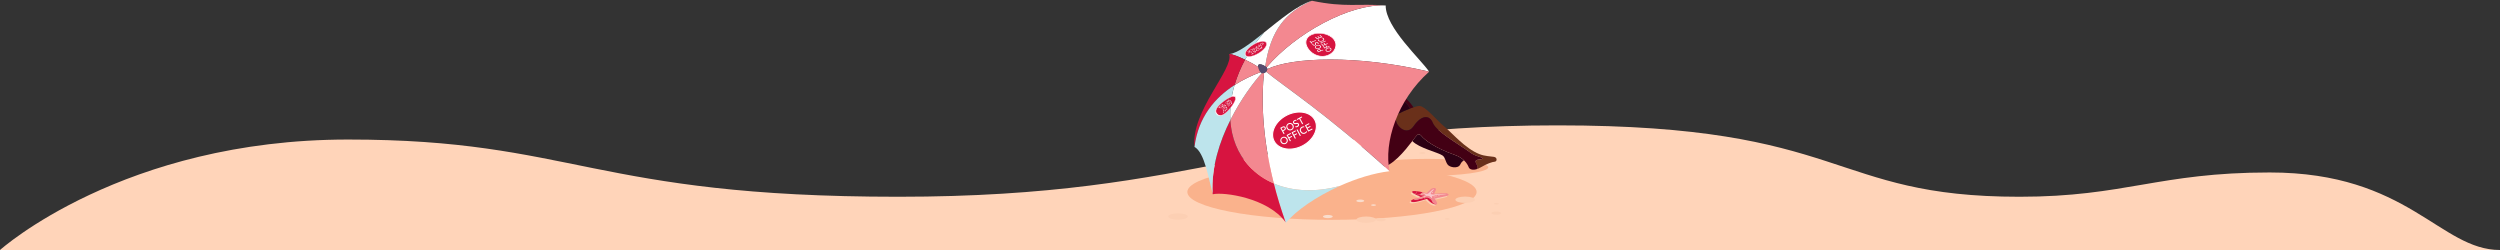 <svg width="800" height="80" viewBox="0 0 800 80" fill="none" xmlns="http://www.w3.org/2000/svg">
<rect x="0" y="0" width="800" height="80" fill="#333333" stroke="none"/>
<g clip-path="url(#clip0_1954_4825)">
<path d="M0 80C0 80 39.373 44.651 111.415 44.651C183.458 44.651 189.541 62.963 287.439 62.963C385.336 62.963 405.448 40.118 498.433 40.118C591.417 40.118 585.094 62.963 646.25 62.963C680.06 62.963 690.806 55.19 726.317 55.19C770.713 55.19 780.749 80 800.01 80H0Z" fill="#FFD4B9"/>
<path d="M426.238 52.514C400.713 52.514 379.951 56.514 379.951 61.432C379.951 66.351 400.713 70.351 426.238 70.351C451.753 70.351 472.516 66.351 472.516 61.432C472.516 56.514 451.753 52.514 426.238 52.514Z" fill="#FAB28C"/>
<path d="M468.854 62.904C467.133 62.904 465.723 63.359 465.723 63.922C465.723 64.484 467.123 64.939 468.854 64.939C470.585 64.939 471.986 64.484 471.986 63.922C471.986 63.359 470.585 62.904 468.854 62.904Z" fill="#FCCFB3"/>
<path d="M465.541 42.657C464.681 42.657 463.98 42.884 463.98 43.171C463.98 43.457 464.681 43.684 465.541 43.684C466.402 43.684 467.102 43.457 467.102 43.171C467.102 42.884 466.402 42.657 465.541 42.657Z" fill="#FCCFB3"/>
<path d="M376.97 68.267C375.249 68.267 373.838 68.721 373.838 69.284C373.838 69.847 375.239 70.301 376.97 70.301C378.701 70.301 380.102 69.847 380.102 69.284C380.102 68.721 378.701 68.267 376.97 68.267Z" fill="#FCCFB3"/>
<path d="M437.185 69.284C435.464 69.284 434.053 69.739 434.053 70.302C434.053 70.864 435.454 71.319 437.185 71.319C438.916 71.319 440.316 70.864 440.316 70.302C440.316 69.739 438.916 69.284 437.185 69.284Z" fill="#FCCFB3"/>
<path d="M478.799 67.685C477.939 67.685 477.238 67.912 477.238 68.198C477.238 68.485 477.939 68.712 478.799 68.712C479.66 68.712 480.36 68.485 480.36 68.198C480.36 67.912 479.66 67.685 478.799 67.685Z" fill="#FCCFB3"/>
<path d="M441.887 69.798C441.027 69.798 440.326 70.025 440.326 70.311C440.326 70.598 441.027 70.825 441.887 70.825C442.748 70.825 443.448 70.598 443.448 70.311C443.448 70.025 442.748 69.798 441.887 69.798Z" fill="#FCCFB3"/>
<path d="M424.909 68.78C424.048 68.78 423.348 69.007 423.348 69.294C423.348 69.58 424.048 69.807 424.909 69.807C425.769 69.807 426.469 69.58 426.469 69.294C426.469 69.007 425.769 68.78 424.909 68.78Z" fill="#F9DDCD"/>
<path d="M439.526 65.373C439.096 65.373 438.746 65.492 438.746 65.63C438.746 65.768 439.096 65.887 439.526 65.887C439.956 65.887 440.306 65.768 440.306 65.63C440.306 65.492 439.956 65.373 439.526 65.373Z" fill="#F9DDCD"/>
<path d="M435.284 63.852C434.584 63.852 434.014 64.04 434.014 64.267C434.014 64.495 434.584 64.682 435.284 64.682C435.985 64.682 436.555 64.495 436.555 64.267C436.555 64.04 435.985 63.852 435.284 63.852Z" fill="#F9DDCD"/>
<path d="M478.858 64.939C478.428 64.939 478.078 65.057 478.078 65.195C478.078 65.334 478.428 65.452 478.858 65.452C479.288 65.452 479.638 65.334 479.638 65.195C479.638 65.057 479.288 64.939 478.858 64.939Z" fill="#FCCFB3"/>
<path d="M455.175 48.652C454.645 48.652 454.215 48.791 454.215 48.968C454.215 49.146 454.645 49.284 455.175 49.284C455.706 49.284 456.136 49.146 456.136 48.968C456.136 48.791 455.706 48.652 455.175 48.652Z" fill="#FCCFB3"/>
<path d="M463.132 69.798C462.702 69.798 462.352 69.916 462.352 70.055C462.352 70.193 462.702 70.311 463.132 70.311C463.562 70.311 463.912 70.193 463.912 70.055C463.912 69.916 463.562 69.798 463.132 69.798Z" fill="#FCCFB3"/>
<path d="M456.707 50.834C445.941 50.834 437.186 52.049 437.186 53.55C437.186 55.041 445.941 56.266 456.707 56.266C467.473 56.266 476.229 55.051 476.229 53.55C476.229 52.059 467.473 50.834 456.707 50.834Z" fill="#FAB28C"/>
<path d="M478.061 50.193C479.231 50.391 479.071 51.694 478.311 51.744C477.55 51.793 475.869 52.346 473.838 53.551C473.338 53.847 472.858 54.055 472.427 54.173C473.938 53.383 470.726 51.388 473.028 51.102C476.63 50.647 472.517 50.272 470.897 49.097C466.324 45.788 459.57 42.134 458.459 39.25C457.539 36.879 454.977 36.514 452.306 40.425C449.704 44.247 445.001 38.825 447.193 36.514C448.663 35.773 450.054 35.171 451.225 34.726C451.615 34.578 451.975 34.45 452.306 34.341C453.076 34.094 453.696 33.936 454.087 33.907C456.018 33.758 459.93 38.716 462.111 40.425C464.293 42.134 468.765 47.546 473.488 49.344C475.209 50.005 476.89 49.995 478.061 50.193Z" fill="#6A301A"/>
<path d="M468.512 51.348C467.832 50.687 466.851 50.015 465.47 49.541C459.267 47.398 455.825 44.731 454.914 43.575C454.004 42.42 453.443 43.279 453.443 43.279C453.233 43.437 452.703 44.148 451.952 45.126C449.651 48.119 445.288 53.63 441.616 53.551C434.672 53.413 434.292 49.047 436.483 45.126C437.354 43.575 438.625 42.094 440.045 40.968C442.237 39.24 444.828 37.699 447.21 36.504C445.018 38.815 449.721 44.237 452.323 40.415C454.994 36.504 457.556 36.879 458.476 39.24C459.587 42.114 466.341 45.778 470.914 49.087C472.535 50.262 476.647 50.637 473.045 51.092C470.753 51.378 473.965 53.373 472.444 54.163C471.144 54.529 470.223 54.143 469.993 53.541C469.823 53.087 469.423 52.208 468.512 51.339V51.348Z" fill="#430014"/>
<path d="M468.513 51.349C468.513 51.349 467.943 51.319 467.262 52.672C466.552 54.075 463.91 53.581 463.25 52.672C462.47 51.596 462.52 50.401 461.609 49.758C460.228 48.771 454.045 47.378 451.943 45.126C452.694 44.149 453.224 43.438 453.434 43.279C453.434 43.279 453.995 42.43 454.905 43.576C455.816 44.721 459.268 47.398 465.461 49.541C466.842 50.015 467.823 50.687 468.503 51.349H468.513Z" fill="#2C0014"/>
<path d="M452.315 34.341C451.985 34.45 451.615 34.578 451.234 34.726C450.484 33.709 449.924 31.951 448.063 32.702C442.94 34.766 443.49 32.553 444.611 31.645C445.881 31.032 446.932 30.637 447.562 30.499C449.083 30.153 451.565 33.176 452.325 34.341H452.315Z" fill="#430014"/>
<path d="M448.051 32.712C449.913 31.961 450.473 33.719 451.223 34.737C450.053 35.181 448.662 35.784 447.191 36.524C444.81 37.719 442.218 39.26 440.027 40.989C438.606 42.114 437.335 43.596 436.465 45.147C432.162 42.342 436.525 37.334 438.456 35.675C440.537 33.887 442.788 32.544 444.599 31.665C443.489 32.574 442.938 34.786 448.051 32.722V32.712Z" fill="#2C0014"/>
<path d="M443.419 1.758C443.369 8.859 454.706 19.012 457.327 22.933C434.184 17.472 413.382 18.301 405.527 22.114C405.537 21.946 405.507 21.797 405.417 21.689C405.387 21.649 405.337 21.6 405.297 21.561C414.522 10.677 431.993 1.106 443.369 1.758C443.369 1.758 443.399 1.758 443.419 1.758Z" fill="white"/>
<path d="M457.337 22.934C447.071 32.04 442.748 45.699 444.669 54.785C424.628 36.514 410.94 27.704 405.156 22.934C405.376 22.677 405.516 22.371 405.536 22.114C413.391 18.302 434.193 17.472 457.337 22.934Z" fill="#F38890"/>
<path d="M443.37 1.758C432.003 1.116 414.523 10.687 405.298 21.57C405.188 21.462 405.028 21.343 404.857 21.225C406.638 9.561 411.431 3.941 419.686 0.296C419.736 0.277 419.786 0.267 419.836 0.247C430.613 2.479 434.685 1.057 443.36 1.758H443.37Z" fill="#F38890"/>
<path d="M444.669 54.785C439.506 55.398 433.913 57.175 428.74 59.496C421.226 61.551 413.761 61.324 407.618 58.706C403.595 42.706 403.695 29.995 404.496 23.467L404.476 23.398C404.746 23.309 404.976 23.141 405.146 22.943C410.93 27.714 424.628 36.524 444.659 54.795L444.669 54.785Z" fill="white"/>
<path d="M428.741 59.507C421.217 62.895 414.593 67.438 411.521 71.299C411.491 71.25 411.451 71.201 411.421 71.161C409.87 66.845 408.619 62.677 407.629 58.717C413.773 61.334 421.237 61.561 428.751 59.507H428.741Z" fill="#BDE4EC"/>
<path d="M419.695 0.296C411.43 3.94 406.637 9.56 404.866 21.224C404.206 20.78 403.225 20.355 402.745 20.701C402.595 20.809 402.575 21.096 402.625 21.442H402.595C401.824 20.849 400.153 19.921 398.412 19.091C400.053 16.069 402.094 13.135 404.536 10.37C409.649 6.281 415.242 1.649 419.685 0.296H419.695Z" fill="white"/>
<path d="M407.619 58.706C408.61 62.667 409.861 66.825 411.411 71.151C405.798 63.309 391.53 61.353 388.098 62.163C388.078 62.084 388.058 62.005 388.038 61.926C387.587 53.561 390.269 45.304 393.711 38.43C394.051 44.03 396.032 49.185 399.775 53.225C401.986 55.615 404.648 57.442 407.619 58.706Z" fill="#D71440"/>
<path d="M405.426 21.699C405.516 21.808 405.546 21.956 405.536 22.124C405.516 22.381 405.376 22.687 405.155 22.944C404.985 23.141 404.755 23.309 404.485 23.398C404.265 23.477 404.015 23.497 403.755 23.438C403.614 23.398 403.464 23.28 403.334 23.102C403.004 22.687 402.724 21.986 402.634 21.442C402.584 21.097 402.604 20.811 402.754 20.702C403.224 20.356 404.215 20.781 404.875 21.225C405.045 21.344 405.205 21.462 405.315 21.571C405.366 21.62 405.406 21.66 405.436 21.699H405.426Z" fill="#564B6E"/>
<path d="M404.475 23.398L404.495 23.467C403.685 29.995 403.585 42.706 407.617 58.706C404.645 57.442 401.984 55.625 399.773 53.225C396.03 49.185 394.049 44.03 393.709 38.43C397.081 31.684 401.183 26.282 403.745 23.427C404.005 23.486 404.255 23.467 404.475 23.388V23.398Z" fill="#F38890"/>
<path d="M403.324 23.101C403.464 23.268 403.604 23.387 403.744 23.436C401.183 26.291 397.081 31.693 393.709 38.439C393.488 34.824 393.939 31.022 395.049 27.219C397.731 25.491 400.573 24.148 403.324 23.11V23.101Z" fill="white"/>
<path d="M402.625 21.442C402.715 21.986 402.995 22.687 403.326 23.102C400.584 24.149 397.732 25.482 395.051 27.21C395.841 24.484 396.972 21.759 398.413 19.092C400.154 19.921 401.825 20.85 402.595 21.442H402.625Z" fill="#F38890"/>
<path d="M404.547 10.37C402.106 13.136 400.054 16.079 398.423 19.091C396.412 18.133 394.331 17.313 393.48 17.284C396.122 16.987 400.154 13.876 404.547 10.37Z" fill="#BDE4EC"/>
<path d="M398.422 19.092C396.972 21.758 395.851 24.484 395.06 27.21C388.817 31.24 383.454 37.413 382.233 47.023C381.022 35.595 394.95 22.015 393.329 17.294C393.379 17.294 393.429 17.294 393.49 17.284C394.34 17.304 396.421 18.134 398.432 19.092H398.422Z" fill="#D71440"/>
<path d="M395.05 27.21C393.939 31.012 393.479 34.815 393.709 38.43C390.267 45.294 387.576 53.561 388.036 61.926C386.765 57.215 385.474 48.761 382.232 47.022C383.443 37.412 388.806 31.24 395.06 27.21H395.05Z" fill="#BDE4EC"/>
<path fill-rule="evenodd" clip-rule="evenodd" d="M416.871 46.637C413.289 48.533 409.197 47.901 407.736 45.234C406.275 42.568 408.016 38.844 411.598 36.948C415.18 35.051 419.273 35.684 420.734 38.35C422.195 41.017 420.454 44.74 416.871 46.637Z" fill="#EA1A52"/>
<path d="M411.679 37.096C415.181 35.239 419.164 35.842 420.575 38.429C421.985 41.017 420.294 44.622 416.792 46.479C413.29 48.336 409.308 47.733 407.897 45.145C406.486 42.558 408.187 38.953 411.679 37.096ZM411.509 36.79C409.748 37.718 408.367 39.111 407.617 40.701C407.247 41.481 407.057 42.271 407.037 43.052C407.017 43.871 407.197 44.632 407.577 45.313C407.957 45.995 408.498 46.568 409.188 47.002C409.848 47.417 410.629 47.694 411.499 47.822C413.25 48.089 415.191 47.713 416.952 46.785C418.714 45.856 420.094 44.464 420.845 42.874C421.215 42.094 421.405 41.303 421.425 40.523C421.445 39.713 421.265 38.943 420.885 38.261C420.505 37.58 419.964 37.007 419.274 36.573C418.613 36.158 417.833 35.881 416.973 35.753C415.221 35.486 413.28 35.861 411.519 36.79" fill="white"/>
<path fill-rule="evenodd" clip-rule="evenodd" d="M416.073 42.202C415.743 41.6 415.963 40.899 416.564 40.583C416.804 40.454 417.034 40.395 417.284 40.425L417.444 40.711C417.254 40.681 417.014 40.701 416.724 40.859C416.274 41.106 416.144 41.57 416.404 42.034C416.654 42.489 417.144 42.647 417.574 42.42C417.844 42.281 417.975 42.143 418.095 41.906L418.255 42.192C418.155 42.41 417.965 42.568 417.724 42.696C417.094 43.032 416.404 42.795 416.093 42.202" fill="white"/>
<path fill-rule="evenodd" clip-rule="evenodd" d="M417.562 40.118L418.653 42.123L420.024 41.402L419.874 41.126L418.793 41.689L418.463 41.076L419.404 40.582L419.253 40.306L418.313 40.8L418.003 40.237L419.033 39.694L418.883 39.417L417.562 40.118Z" fill="white"/>
<path d="M415.184 41.376L414.885 41.535L415.978 43.545L416.278 43.386L415.184 41.376Z" fill="white"/>
<path fill-rule="evenodd" clip-rule="evenodd" d="M411.699 43.219L412.79 45.234L413.09 45.076L412.62 44.217L413.49 43.753L413.34 43.476L412.47 43.94L412.149 43.338L413.12 42.824L412.97 42.548L411.699 43.219Z" fill="white"/>
<path fill-rule="evenodd" clip-rule="evenodd" d="M410.149 45.343C409.899 44.889 410.039 44.395 410.469 44.167C410.899 43.94 411.389 44.098 411.64 44.553C411.89 45.007 411.75 45.501 411.319 45.728C410.889 45.955 410.399 45.797 410.149 45.343ZM409.839 45.511C410.169 46.113 410.869 46.321 411.47 46.005C412.07 45.688 412.28 44.987 411.96 44.385C411.64 43.782 410.929 43.575 410.329 43.891C409.728 44.207 409.518 44.908 409.839 45.511Z" fill="white"/>
<path fill-rule="evenodd" clip-rule="evenodd" d="M413.291 42.381L414.382 44.395L414.682 44.237L414.212 43.378L415.082 42.914L414.932 42.637L414.061 43.102L413.731 42.499L414.712 41.986L414.562 41.709L413.291 42.381Z" fill="white"/>
<path fill-rule="evenodd" clip-rule="evenodd" d="M413.811 39.388C414.052 39.832 414.422 39.753 414.752 39.694C414.992 39.644 415.232 39.615 415.332 39.802C415.432 39.99 415.272 40.217 415.092 40.326C414.902 40.434 414.632 40.454 414.422 40.425L414.582 40.721C414.802 40.76 415.052 40.721 415.242 40.622C415.663 40.395 415.823 39.98 415.622 39.615C415.402 39.22 415.042 39.299 414.732 39.358C414.472 39.407 414.232 39.457 414.112 39.23C414.052 39.121 414.042 38.894 414.342 38.736C414.492 38.657 414.622 38.617 414.882 38.637H414.912L414.752 38.341C414.582 38.311 414.382 38.36 414.192 38.459C413.681 38.726 413.691 39.18 413.801 39.397" fill="white"/>
<path fill-rule="evenodd" clip-rule="evenodd" d="M414.961 38.114L415.111 38.391L415.761 38.045L416.702 39.773L417.002 39.615L416.062 37.887L416.702 37.541L416.552 37.265L414.961 38.114Z" fill="white"/>
<path fill-rule="evenodd" clip-rule="evenodd" d="M412.059 40.938C411.809 40.483 411.949 39.989 412.379 39.762C412.809 39.535 413.3 39.693 413.55 40.148C413.8 40.602 413.66 41.096 413.23 41.323C412.799 41.55 412.309 41.392 412.059 40.938ZM411.749 41.105C412.079 41.708 412.779 41.915 413.38 41.599C413.98 41.283 414.19 40.582 413.87 39.98C413.55 39.377 412.839 39.17 412.239 39.486C411.639 39.802 411.429 40.503 411.749 41.105Z" fill="white"/>
<path fill-rule="evenodd" clip-rule="evenodd" d="M410.488 40.819C410.648 40.74 410.928 40.641 411.089 40.938C411.249 41.234 411.008 41.412 410.848 41.501L410.468 41.698L410.098 41.026L410.478 40.829L410.488 40.819ZM409.678 40.918L410.768 42.923L411.069 42.765L410.628 41.955L411.049 41.728C411.659 41.402 411.459 40.918 411.379 40.779C411.299 40.641 411.009 40.207 410.398 40.533L409.678 40.918Z" fill="white"/>
<path fill-rule="evenodd" clip-rule="evenodd" d="M416.871 46.637C413.289 48.533 409.197 47.901 407.736 45.234C406.275 42.568 408.016 38.844 411.598 36.948C415.18 35.051 419.273 35.684 420.734 38.35C422.195 41.017 420.454 44.74 416.871 46.637Z" fill="#D71440"/>
<path d="M411.679 37.096C415.181 35.239 419.164 35.842 420.575 38.429C421.985 41.017 420.294 44.622 416.792 46.479C413.29 48.336 409.308 47.733 407.897 45.145C406.486 42.558 408.187 38.953 411.679 37.096ZM411.509 36.79C409.748 37.718 408.367 39.111 407.617 40.701C407.247 41.481 407.057 42.271 407.037 43.052C407.017 43.871 407.197 44.632 407.577 45.313C407.957 45.995 408.498 46.568 409.188 47.002C409.848 47.417 410.629 47.694 411.499 47.822C413.25 48.089 415.191 47.713 416.952 46.785C418.714 45.856 420.094 44.464 420.845 42.874C421.215 42.094 421.405 41.303 421.425 40.523C421.445 39.713 421.265 38.943 420.885 38.261C420.505 37.58 419.964 37.007 419.274 36.573C418.613 36.158 417.833 35.881 416.973 35.753C415.221 35.486 413.28 35.861 411.519 36.79" fill="white"/>
<path fill-rule="evenodd" clip-rule="evenodd" d="M416.073 42.202C415.743 41.6 415.963 40.899 416.564 40.583C416.804 40.454 417.034 40.395 417.284 40.425L417.444 40.711C417.254 40.681 417.014 40.701 416.724 40.859C416.274 41.106 416.144 41.57 416.404 42.034C416.654 42.489 417.144 42.647 417.574 42.42C417.844 42.281 417.975 42.143 418.095 41.906L418.255 42.192C418.155 42.41 417.965 42.568 417.724 42.696C417.094 43.032 416.404 42.795 416.093 42.202" fill="white"/>
<path fill-rule="evenodd" clip-rule="evenodd" d="M417.562 40.118L418.653 42.123L420.024 41.402L419.874 41.126L418.793 41.689L418.463 41.076L419.404 40.582L419.253 40.306L418.313 40.8L418.003 40.237L419.033 39.694L418.883 39.417L417.562 40.118Z" fill="white"/>
<path d="M415.184 41.376L414.885 41.535L415.978 43.545L416.278 43.386L415.184 41.376Z" fill="white"/>
<path fill-rule="evenodd" clip-rule="evenodd" d="M411.699 43.219L412.79 45.234L413.09 45.076L412.62 44.217L413.49 43.753L413.34 43.476L412.47 43.94L412.149 43.338L413.12 42.824L412.97 42.548L411.699 43.219Z" fill="white"/>
<path fill-rule="evenodd" clip-rule="evenodd" d="M410.149 45.343C409.899 44.889 410.039 44.395 410.469 44.167C410.899 43.94 411.389 44.098 411.64 44.553C411.89 45.007 411.75 45.501 411.319 45.728C410.889 45.955 410.399 45.797 410.149 45.343ZM409.839 45.511C410.169 46.113 410.869 46.321 411.47 46.005C412.07 45.688 412.28 44.987 411.96 44.385C411.64 43.782 410.929 43.575 410.329 43.891C409.728 44.207 409.518 44.908 409.839 45.511Z" fill="white"/>
<path fill-rule="evenodd" clip-rule="evenodd" d="M413.291 42.381L414.382 44.395L414.682 44.237L414.212 43.378L415.082 42.914L414.932 42.637L414.061 43.102L413.731 42.499L414.712 41.986L414.562 41.709L413.291 42.381Z" fill="white"/>
<path fill-rule="evenodd" clip-rule="evenodd" d="M413.811 39.388C414.052 39.832 414.422 39.753 414.752 39.694C414.992 39.644 415.232 39.615 415.332 39.802C415.432 39.99 415.272 40.217 415.092 40.326C414.902 40.434 414.632 40.454 414.422 40.425L414.582 40.721C414.802 40.76 415.052 40.721 415.242 40.622C415.663 40.395 415.823 39.98 415.622 39.615C415.402 39.22 415.042 39.299 414.732 39.358C414.472 39.407 414.232 39.457 414.112 39.23C414.052 39.121 414.042 38.894 414.342 38.736C414.492 38.657 414.622 38.617 414.882 38.637H414.912L414.752 38.341C414.582 38.311 414.382 38.36 414.192 38.459C413.681 38.726 413.691 39.18 413.801 39.397" fill="white"/>
<path fill-rule="evenodd" clip-rule="evenodd" d="M414.961 38.114L415.111 38.391L415.761 38.045L416.702 39.773L417.002 39.615L416.062 37.887L416.702 37.541L416.552 37.265L414.961 38.114Z" fill="white"/>
<path fill-rule="evenodd" clip-rule="evenodd" d="M412.059 40.938C411.809 40.483 411.949 39.989 412.379 39.762C412.809 39.535 413.3 39.693 413.55 40.148C413.8 40.602 413.66 41.096 413.23 41.323C412.799 41.55 412.309 41.392 412.059 40.938ZM411.749 41.105C412.079 41.708 412.779 41.915 413.38 41.599C413.98 41.283 414.19 40.582 413.87 39.98C413.55 39.377 412.839 39.17 412.239 39.486C411.639 39.802 411.429 40.503 411.749 41.105Z" fill="white"/>
<path fill-rule="evenodd" clip-rule="evenodd" d="M410.488 40.819C410.648 40.74 410.928 40.641 411.089 40.938C411.249 41.234 411.008 41.412 410.848 41.501L410.468 41.698L410.098 41.026L410.478 40.829L410.488 40.819ZM409.678 40.918L410.768 42.923L411.069 42.765L410.628 41.955L411.049 41.728C411.659 41.402 411.459 40.918 411.379 40.779C411.299 40.641 411.009 40.207 410.398 40.533L409.678 40.918Z" fill="white"/>
<path fill-rule="evenodd" clip-rule="evenodd" d="M401.054 14.301C402.895 13.185 404.776 12.899 405.236 13.649C405.697 14.4 404.576 15.911 402.735 17.027C400.894 18.143 399.013 18.43 398.553 17.679C398.092 16.928 399.213 15.417 401.054 14.301Z" fill="#EA1A52"/>
<path d="M402.715 16.988C400.914 18.075 399.083 18.371 398.632 17.64C398.182 16.909 399.273 15.438 401.074 14.351C402.875 13.265 404.706 12.968 405.156 13.699C405.607 14.43 404.516 15.902 402.705 16.988M402.755 17.077C403.665 16.534 404.426 15.872 404.906 15.22C405.146 14.904 405.306 14.598 405.376 14.322C405.456 14.035 405.426 13.788 405.306 13.601C405.186 13.413 404.976 13.275 404.686 13.215C404.406 13.156 404.066 13.156 403.665 13.215C402.865 13.344 401.914 13.719 401.014 14.262C400.113 14.806 399.343 15.467 398.863 16.119C398.622 16.435 398.472 16.741 398.392 17.018C398.312 17.304 398.342 17.551 398.462 17.739C398.582 17.927 398.793 18.065 399.083 18.124C399.363 18.183 399.703 18.183 400.103 18.124C400.904 17.996 401.854 17.62 402.755 17.077Z" fill="white"/>
<path fill-rule="evenodd" clip-rule="evenodd" d="M401.065 15.754C401.165 15.922 401.005 16.199 400.705 16.377C400.585 16.446 400.465 16.505 400.355 16.525L400.305 16.446C400.395 16.436 400.505 16.396 400.655 16.307C400.885 16.169 400.985 15.981 400.905 15.853C400.825 15.725 400.605 15.735 400.385 15.863C400.245 15.942 400.175 16.011 400.095 16.11L400.045 16.031C400.115 15.942 400.215 15.863 400.335 15.784C400.655 15.586 400.965 15.586 401.065 15.754Z" fill="white"/>
<path fill-rule="evenodd" clip-rule="evenodd" d="M400.193 16.663L399.843 16.1L399.133 16.524L399.183 16.603L399.743 16.267L399.843 16.445L399.363 16.732L399.413 16.811L399.893 16.524L399.993 16.682L399.463 16.998L399.513 17.077L400.193 16.663Z" fill="white"/>
<path d="M401.236 15.298L401.082 15.391L401.432 15.955L401.585 15.863L401.236 15.298Z" fill="white"/>
<path fill-rule="evenodd" clip-rule="evenodd" d="M403.204 14.845L402.854 14.282L402.704 14.371L402.854 14.618L402.404 14.885L402.454 14.964L402.904 14.697L403.004 14.865L402.504 15.161L402.554 15.24L403.204 14.845Z" fill="white"/>
<path fill-rule="evenodd" clip-rule="evenodd" d="M404.115 13.916C404.195 14.044 404.085 14.232 403.865 14.37C403.645 14.508 403.425 14.508 403.345 14.38C403.265 14.252 403.375 14.064 403.595 13.926C403.815 13.787 404.035 13.787 404.115 13.916ZM404.275 13.817C404.175 13.649 403.855 13.659 403.545 13.847C403.235 14.034 403.075 14.301 403.185 14.469C403.295 14.637 403.605 14.627 403.915 14.439C404.225 14.252 404.385 13.985 404.275 13.817Z" fill="white"/>
<path fill-rule="evenodd" clip-rule="evenodd" d="M402.394 15.338L402.044 14.775L401.884 14.864L402.034 15.111L401.594 15.378L401.644 15.457L402.084 15.19L402.194 15.358L401.694 15.654L401.734 15.733L402.394 15.338Z" fill="white"/>
<path fill-rule="evenodd" clip-rule="evenodd" d="M401.895 16.455C401.815 16.327 401.635 16.406 401.475 16.465C401.355 16.514 401.245 16.554 401.205 16.505C401.165 16.455 401.265 16.356 401.365 16.297C401.465 16.238 401.595 16.198 401.695 16.179L401.645 16.1C401.545 16.11 401.425 16.159 401.325 16.218C401.115 16.346 400.995 16.514 401.065 16.623C401.135 16.732 401.315 16.663 401.465 16.603C401.595 16.554 401.715 16.505 401.745 16.574C401.765 16.603 401.745 16.682 401.595 16.771C401.515 16.821 401.455 16.85 401.335 16.88H401.325L401.375 16.969C401.455 16.959 401.555 16.919 401.645 16.86C401.905 16.702 401.945 16.544 401.905 16.485" fill="white"/>
<path fill-rule="evenodd" clip-rule="evenodd" d="M401.255 17.037L401.205 16.968L400.875 17.166L400.565 16.682L400.415 16.77L400.715 17.255L400.385 17.462L400.435 17.531L401.255 17.037Z" fill="white"/>
<path fill-rule="evenodd" clip-rule="evenodd" d="M402.844 15.684C402.924 15.813 402.814 16 402.594 16.139C402.374 16.277 402.154 16.277 402.074 16.149C401.994 16.02 402.104 15.833 402.324 15.694C402.544 15.556 402.764 15.556 402.844 15.684ZM403.004 15.586C402.904 15.418 402.584 15.428 402.274 15.615C401.964 15.803 401.804 16.07 401.914 16.238C402.024 16.405 402.334 16.396 402.644 16.208C402.954 16.02 403.114 15.754 403.004 15.586Z" fill="white"/>
<path fill-rule="evenodd" clip-rule="evenodd" d="M403.585 15.536C403.505 15.586 403.365 15.655 403.315 15.576C403.265 15.497 403.395 15.398 403.475 15.348L403.665 15.23L403.785 15.418L403.595 15.536H403.585ZM403.975 15.398L403.625 14.835L403.475 14.924L403.615 15.151L403.395 15.279C403.085 15.467 403.135 15.615 403.165 15.655C403.195 15.694 403.295 15.803 403.605 15.615L403.975 15.388V15.398Z" fill="white"/>
<path fill-rule="evenodd" clip-rule="evenodd" d="M401.054 14.301C402.895 13.185 404.776 12.899 405.236 13.649C405.697 14.4 404.576 15.911 402.735 17.027C400.894 18.143 399.013 18.43 398.553 17.679C398.092 16.928 399.213 15.417 401.054 14.301Z" fill="#D71440"/>
<path d="M402.715 16.988C400.914 18.075 399.083 18.371 398.632 17.64C398.182 16.909 399.273 15.438 401.074 14.351C402.875 13.265 404.706 12.968 405.156 13.699C405.607 14.43 404.516 15.902 402.705 16.988M402.755 17.077C403.665 16.534 404.426 15.872 404.906 15.22C405.146 14.904 405.306 14.598 405.376 14.322C405.456 14.035 405.426 13.788 405.306 13.601C405.186 13.413 404.976 13.275 404.686 13.215C404.406 13.156 404.066 13.156 403.665 13.215C402.865 13.344 401.914 13.719 401.014 14.262C400.113 14.806 399.343 15.467 398.863 16.119C398.622 16.435 398.472 16.741 398.392 17.018C398.312 17.304 398.342 17.551 398.462 17.739C398.582 17.927 398.793 18.065 399.083 18.124C399.363 18.183 399.703 18.183 400.103 18.124C400.904 17.996 401.854 17.62 402.755 17.077Z" fill="white"/>
<path fill-rule="evenodd" clip-rule="evenodd" d="M401.065 15.754C401.165 15.922 401.005 16.199 400.705 16.377C400.585 16.446 400.465 16.505 400.355 16.525L400.305 16.446C400.395 16.436 400.505 16.396 400.655 16.307C400.885 16.169 400.985 15.981 400.905 15.853C400.825 15.725 400.605 15.735 400.385 15.863C400.245 15.942 400.175 16.011 400.095 16.11L400.045 16.031C400.115 15.942 400.215 15.863 400.335 15.784C400.655 15.586 400.965 15.586 401.065 15.754Z" fill="white"/>
<path fill-rule="evenodd" clip-rule="evenodd" d="M400.193 16.663L399.843 16.1L399.133 16.524L399.183 16.603L399.743 16.267L399.843 16.445L399.363 16.732L399.413 16.811L399.893 16.524L399.993 16.682L399.463 16.998L399.513 17.077L400.193 16.663Z" fill="white"/>
<path d="M401.236 15.298L401.082 15.391L401.432 15.955L401.585 15.863L401.236 15.298Z" fill="white"/>
<path fill-rule="evenodd" clip-rule="evenodd" d="M403.204 14.845L402.854 14.282L402.704 14.371L402.854 14.618L402.404 14.885L402.454 14.964L402.904 14.697L403.004 14.865L402.504 15.161L402.554 15.24L403.204 14.845Z" fill="white"/>
<path fill-rule="evenodd" clip-rule="evenodd" d="M404.115 13.916C404.195 14.044 404.085 14.232 403.865 14.37C403.645 14.508 403.425 14.508 403.345 14.38C403.265 14.252 403.375 14.064 403.595 13.926C403.815 13.787 404.035 13.787 404.115 13.916ZM404.275 13.817C404.175 13.649 403.855 13.659 403.545 13.847C403.235 14.034 403.075 14.301 403.185 14.469C403.295 14.637 403.605 14.627 403.915 14.439C404.225 14.252 404.385 13.985 404.275 13.817Z" fill="white"/>
<path fill-rule="evenodd" clip-rule="evenodd" d="M402.394 15.338L402.044 14.775L401.884 14.864L402.034 15.111L401.594 15.378L401.644 15.457L402.084 15.19L402.194 15.358L401.694 15.654L401.734 15.733L402.394 15.338Z" fill="white"/>
<path fill-rule="evenodd" clip-rule="evenodd" d="M401.895 16.455C401.815 16.327 401.635 16.406 401.475 16.465C401.355 16.514 401.245 16.554 401.205 16.505C401.165 16.455 401.265 16.356 401.365 16.297C401.465 16.238 401.595 16.198 401.695 16.179L401.645 16.1C401.545 16.11 401.425 16.159 401.325 16.218C401.115 16.346 400.995 16.514 401.065 16.623C401.135 16.732 401.315 16.663 401.465 16.603C401.595 16.554 401.715 16.505 401.745 16.574C401.765 16.603 401.745 16.682 401.595 16.771C401.515 16.821 401.455 16.85 401.335 16.88H401.325L401.375 16.969C401.455 16.959 401.555 16.919 401.645 16.86C401.905 16.702 401.945 16.544 401.905 16.485" fill="white"/>
<path fill-rule="evenodd" clip-rule="evenodd" d="M401.255 17.037L401.205 16.968L400.875 17.166L400.565 16.682L400.415 16.77L400.715 17.255L400.385 17.462L400.435 17.531L401.255 17.037Z" fill="white"/>
<path fill-rule="evenodd" clip-rule="evenodd" d="M402.844 15.684C402.924 15.813 402.814 16 402.594 16.139C402.374 16.277 402.154 16.277 402.074 16.149C401.994 16.02 402.104 15.833 402.324 15.694C402.544 15.556 402.764 15.556 402.844 15.684ZM403.004 15.586C402.904 15.418 402.584 15.428 402.274 15.615C401.964 15.803 401.804 16.07 401.914 16.238C402.024 16.405 402.334 16.396 402.644 16.208C402.954 16.02 403.114 15.754 403.004 15.586Z" fill="white"/>
<path fill-rule="evenodd" clip-rule="evenodd" d="M403.585 15.536C403.505 15.586 403.365 15.655 403.315 15.576C403.265 15.497 403.395 15.398 403.475 15.348L403.665 15.23L403.785 15.418L403.595 15.536H403.585ZM403.975 15.398L403.625 14.835L403.475 14.924L403.615 15.151L403.395 15.279C403.085 15.467 403.135 15.615 403.165 15.655C403.195 15.694 403.295 15.803 403.605 15.615L403.975 15.388V15.398Z" fill="white"/>
<path fill-rule="evenodd" clip-rule="evenodd" d="M426.849 12.572C428.28 14.409 427.18 16.789 424.948 17.678C422.707 18.577 420.156 17.659 418.725 15.821C417.304 13.984 417.554 11.94 419.795 11.041C422.027 10.142 425.429 10.725 426.839 12.572" fill="#EA1A52"/>
<path d="M418.866 15.772C417.475 13.975 417.715 11.99 419.896 11.121C422.057 10.252 425.349 10.834 426.73 12.632C428.131 14.419 427.08 16.73 424.919 17.6C422.738 18.469 420.266 17.57 418.866 15.772ZM418.605 15.871C419.306 16.77 420.296 17.491 421.447 17.866C422.017 18.054 422.598 18.143 423.198 18.133C423.819 18.123 424.429 18.005 424.999 17.767C425.58 17.54 426.09 17.214 426.51 16.8C426.92 16.414 427.231 15.96 427.421 15.476C427.821 14.479 427.681 13.422 426.98 12.523C426.28 11.624 425.099 10.982 423.708 10.706C423.028 10.568 422.328 10.518 421.657 10.568C420.947 10.617 420.296 10.755 419.716 10.982C419.136 11.21 418.675 11.516 418.335 11.891C418.015 12.246 417.815 12.652 417.725 13.096C417.555 13.995 417.895 14.982 418.585 15.881" fill="white"/>
<path fill-rule="evenodd" clip-rule="evenodd" d="M423.178 13.205C422.678 13.403 422.097 13.324 421.837 13.027C421.737 12.909 421.677 12.79 421.707 12.662L421.947 12.563C421.927 12.662 421.947 12.781 422.077 12.929C422.277 13.156 422.668 13.195 423.058 13.037C423.438 12.889 423.578 12.623 423.388 12.405C423.268 12.277 423.158 12.208 422.958 12.158L423.198 12.06C423.378 12.099 423.518 12.188 423.618 12.306C423.898 12.613 423.688 12.988 423.188 13.185" fill="white"/>
<path fill-rule="evenodd" clip-rule="evenodd" d="M421.437 12.534L423.118 11.862C422.908 11.645 422.687 11.418 422.467 11.2L422.237 11.289C422.407 11.457 422.587 11.635 422.748 11.803L422.237 12.01C422.087 11.862 421.947 11.714 421.797 11.566L421.567 11.655C421.717 11.803 421.867 11.951 422.007 12.099L421.537 12.287C421.377 12.119 421.217 11.961 421.047 11.793L420.816 11.882C421.027 12.089 421.237 12.306 421.447 12.514L421.437 12.534Z" fill="white"/>
<path fill-rule="evenodd" clip-rule="evenodd" d="M422.606 13.856C422.566 13.806 422.526 13.757 422.486 13.708L424.167 13.036C424.207 13.085 424.247 13.135 424.287 13.184L422.606 13.856Z" fill="white"/>
<path fill-rule="evenodd" clip-rule="evenodd" d="M423.81 15.515C424.37 15.288 424.93 15.071 425.491 14.844C425.461 14.794 425.421 14.735 425.391 14.685L424.67 14.972C424.57 14.814 424.46 14.666 424.36 14.518L424.13 14.607C424.24 14.755 424.34 14.913 424.44 15.061L423.94 15.258C423.83 15.09 423.71 14.913 423.59 14.745L423.359 14.834C423.519 15.051 423.67 15.278 423.82 15.505L423.81 15.515Z" fill="white"/>
<path fill-rule="evenodd" clip-rule="evenodd" d="M425.339 16.316C424.958 16.464 424.588 16.404 424.458 16.167C424.318 15.93 424.488 15.654 424.868 15.506C425.249 15.358 425.629 15.417 425.769 15.644C425.909 15.881 425.729 16.158 425.349 16.306M425.439 16.474C425.939 16.276 426.189 15.871 425.999 15.545C425.809 15.219 425.269 15.13 424.768 15.328C424.268 15.525 424.038 15.921 424.238 16.256C424.428 16.582 424.948 16.681 425.449 16.483" fill="white"/>
<path fill-rule="evenodd" clip-rule="evenodd" d="M423.238 14.686L424.919 14.014C424.879 13.965 424.839 13.915 424.809 13.856L424.089 14.143C423.979 13.995 423.869 13.846 423.749 13.698C423.669 13.728 423.599 13.758 423.518 13.787C423.639 13.935 423.749 14.083 423.859 14.232L423.358 14.429C423.238 14.261 423.108 14.093 422.978 13.925L422.748 14.014C422.918 14.232 423.088 14.449 423.248 14.666L423.238 14.686Z" fill="white"/>
<path fill-rule="evenodd" clip-rule="evenodd" d="M420.807 14.528C421.177 14.38 421.127 14.182 421.087 14.014C421.057 13.886 421.027 13.767 421.187 13.698C421.357 13.629 421.537 13.698 421.617 13.797C421.697 13.896 421.717 14.034 421.687 14.152C421.767 14.123 421.847 14.083 421.937 14.054C421.977 13.935 421.947 13.807 421.867 13.708C421.687 13.501 421.337 13.431 421.037 13.56C420.707 13.698 420.767 13.876 420.817 14.044C420.857 14.182 420.887 14.301 420.707 14.38C420.616 14.419 420.426 14.429 420.296 14.281C420.226 14.202 420.196 14.143 420.216 14.004C420.216 14.004 420.216 14.004 420.216 13.985C420.136 14.014 420.056 14.054 419.966 14.083C419.946 14.172 419.966 14.281 420.056 14.37C420.266 14.627 420.636 14.607 420.817 14.528" fill="white"/>
<path fill-rule="evenodd" clip-rule="evenodd" d="M419.765 13.984L419.995 13.896C419.905 13.787 419.805 13.678 419.705 13.579L421.156 12.997C421.156 12.997 421.066 12.898 421.026 12.849L419.575 13.431C419.475 13.323 419.375 13.224 419.275 13.115C419.195 13.145 419.125 13.175 419.045 13.204C419.295 13.461 419.535 13.718 419.765 13.984Z" fill="white"/>
<path fill-rule="evenodd" clip-rule="evenodd" d="M422.008 15.407C421.627 15.555 421.237 15.505 421.077 15.278C420.907 15.051 421.057 14.785 421.437 14.636C421.817 14.488 422.218 14.538 422.388 14.755C422.558 14.982 422.388 15.249 422.018 15.407M422.138 15.575C422.638 15.377 422.858 14.982 422.628 14.666C422.398 14.35 421.827 14.271 421.327 14.478C420.827 14.676 420.627 15.061 420.867 15.377C421.097 15.693 421.647 15.772 422.148 15.575" fill="white"/>
<path fill-rule="evenodd" clip-rule="evenodd" d="M421.797 16.276C421.747 16.197 421.687 16.039 421.927 15.941C422.177 15.842 422.307 15.97 422.357 16.049C422.397 16.118 422.447 16.177 422.487 16.247L421.927 16.474C421.887 16.405 421.837 16.336 421.797 16.276ZM421.807 16.721L423.488 16.049C423.458 16 423.418 15.941 423.388 15.891L422.707 16.168C422.657 16.089 422.607 16.02 422.557 15.941C422.347 15.615 421.937 15.743 421.827 15.792C421.707 15.842 421.347 16.02 421.557 16.336C421.637 16.464 421.727 16.592 421.807 16.721Z" fill="white"/>
<path fill-rule="evenodd" clip-rule="evenodd" d="M426.849 12.572C428.28 14.409 427.18 16.789 424.948 17.678C422.707 18.577 420.156 17.659 418.725 15.821C417.304 13.984 417.554 11.94 419.795 11.041C422.027 10.142 425.429 10.725 426.839 12.572" fill="#D71440"/>
<path d="M418.866 15.772C417.475 13.975 417.715 11.99 419.896 11.121C422.057 10.252 425.349 10.834 426.73 12.632C428.131 14.419 427.08 16.73 424.919 17.6C422.738 18.469 420.266 17.57 418.866 15.772ZM418.605 15.871C419.306 16.77 420.296 17.491 421.447 17.866C422.017 18.054 422.598 18.143 423.198 18.133C423.819 18.123 424.429 18.005 424.999 17.767C425.58 17.54 426.09 17.214 426.51 16.8C426.92 16.414 427.231 15.96 427.421 15.476C427.821 14.479 427.681 13.422 426.98 12.523C426.28 11.624 425.099 10.982 423.708 10.706C423.028 10.568 422.328 10.518 421.657 10.568C420.947 10.617 420.296 10.755 419.716 10.982C419.136 11.21 418.675 11.516 418.335 11.891C418.015 12.246 417.815 12.652 417.725 13.096C417.555 13.995 417.895 14.982 418.585 15.881" fill="white"/>
<path fill-rule="evenodd" clip-rule="evenodd" d="M423.178 13.205C422.678 13.403 422.097 13.324 421.837 13.027C421.737 12.909 421.677 12.79 421.707 12.662L421.947 12.563C421.927 12.662 421.947 12.781 422.077 12.929C422.277 13.156 422.668 13.195 423.058 13.037C423.438 12.889 423.578 12.623 423.388 12.405C423.268 12.277 423.158 12.208 422.958 12.158L423.198 12.06C423.378 12.099 423.518 12.188 423.618 12.306C423.898 12.613 423.688 12.988 423.188 13.185" fill="white"/>
<path fill-rule="evenodd" clip-rule="evenodd" d="M421.437 12.534L423.118 11.862C422.908 11.645 422.687 11.418 422.467 11.2L422.237 11.289C422.407 11.457 422.587 11.635 422.748 11.803L422.237 12.01C422.087 11.862 421.947 11.714 421.797 11.566L421.567 11.655C421.717 11.803 421.867 11.951 422.007 12.099L421.537 12.287C421.377 12.119 421.217 11.961 421.047 11.793L420.816 11.882C421.027 12.089 421.237 12.306 421.447 12.514L421.437 12.534Z" fill="white"/>
<path fill-rule="evenodd" clip-rule="evenodd" d="M422.606 13.856C422.566 13.806 422.526 13.757 422.486 13.708L424.167 13.036C424.207 13.085 424.247 13.135 424.287 13.184L422.606 13.856Z" fill="white"/>
<path fill-rule="evenodd" clip-rule="evenodd" d="M423.81 15.515C424.37 15.288 424.93 15.071 425.491 14.844C425.461 14.794 425.421 14.735 425.391 14.685L424.67 14.972C424.57 14.814 424.46 14.666 424.36 14.518L424.13 14.607C424.24 14.755 424.34 14.913 424.44 15.061L423.94 15.258C423.83 15.09 423.71 14.913 423.59 14.745L423.359 14.834C423.519 15.051 423.67 15.278 423.82 15.505L423.81 15.515Z" fill="white"/>
<path fill-rule="evenodd" clip-rule="evenodd" d="M425.339 16.316C424.958 16.464 424.588 16.404 424.458 16.167C424.318 15.93 424.488 15.654 424.868 15.506C425.249 15.358 425.629 15.417 425.769 15.644C425.909 15.881 425.729 16.158 425.349 16.306M425.439 16.474C425.939 16.276 426.189 15.871 425.999 15.545C425.809 15.219 425.269 15.13 424.768 15.328C424.268 15.525 424.038 15.921 424.238 16.256C424.428 16.582 424.948 16.681 425.449 16.483" fill="white"/>
<path fill-rule="evenodd" clip-rule="evenodd" d="M423.238 14.686L424.919 14.014C424.879 13.965 424.839 13.915 424.809 13.856L424.089 14.143C423.979 13.995 423.869 13.846 423.749 13.698C423.669 13.728 423.599 13.758 423.518 13.787C423.639 13.935 423.749 14.083 423.859 14.232L423.358 14.429C423.238 14.261 423.108 14.093 422.978 13.925L422.748 14.014C422.918 14.232 423.088 14.449 423.248 14.666L423.238 14.686Z" fill="white"/>
<path fill-rule="evenodd" clip-rule="evenodd" d="M420.807 14.528C421.177 14.38 421.127 14.182 421.087 14.014C421.057 13.886 421.027 13.767 421.187 13.698C421.357 13.629 421.537 13.698 421.617 13.797C421.697 13.896 421.717 14.034 421.687 14.152C421.767 14.123 421.847 14.083 421.937 14.054C421.977 13.935 421.947 13.807 421.867 13.708C421.687 13.501 421.337 13.431 421.037 13.56C420.707 13.698 420.767 13.876 420.817 14.044C420.857 14.182 420.887 14.301 420.707 14.38C420.616 14.419 420.426 14.429 420.296 14.281C420.226 14.202 420.196 14.143 420.216 14.004C420.216 14.004 420.216 14.004 420.216 13.985C420.136 14.014 420.056 14.054 419.966 14.083C419.946 14.172 419.966 14.281 420.056 14.37C420.266 14.627 420.636 14.607 420.817 14.528" fill="white"/>
<path fill-rule="evenodd" clip-rule="evenodd" d="M419.765 13.984L419.995 13.896C419.905 13.787 419.805 13.678 419.705 13.579L421.156 12.997C421.156 12.997 421.066 12.898 421.026 12.849L419.575 13.431C419.475 13.323 419.375 13.224 419.275 13.115C419.195 13.145 419.125 13.175 419.045 13.204C419.295 13.461 419.535 13.718 419.765 13.984Z" fill="white"/>
<path fill-rule="evenodd" clip-rule="evenodd" d="M422.008 15.407C421.627 15.555 421.237 15.505 421.077 15.278C420.907 15.051 421.057 14.785 421.437 14.636C421.817 14.488 422.218 14.538 422.388 14.755C422.558 14.982 422.388 15.249 422.018 15.407M422.138 15.575C422.638 15.377 422.858 14.982 422.628 14.666C422.398 14.35 421.827 14.271 421.327 14.478C420.827 14.676 420.627 15.061 420.867 15.377C421.097 15.693 421.647 15.772 422.148 15.575" fill="white"/>
<path fill-rule="evenodd" clip-rule="evenodd" d="M421.797 16.276C421.747 16.197 421.687 16.039 421.927 15.941C422.177 15.842 422.307 15.97 422.357 16.049C422.397 16.118 422.447 16.177 422.487 16.247L421.927 16.474C421.887 16.405 421.837 16.336 421.797 16.276ZM421.807 16.721L423.488 16.049C423.458 16 423.418 15.941 423.388 15.891L422.707 16.168C422.657 16.089 422.607 16.02 422.557 15.941C422.347 15.615 421.937 15.743 421.827 15.792C421.707 15.842 421.347 16.02 421.557 16.336C421.637 16.464 421.727 16.592 421.807 16.721Z" fill="white"/>
<path fill-rule="evenodd" clip-rule="evenodd" d="M389.468 36.553C388.838 35.891 388.727 35.042 390.358 33.481C391.949 31.94 394.671 30.271 395.291 30.943C395.952 31.575 394.191 34.222 392.6 35.753C390.979 37.313 390.128 37.185 389.468 36.553Z" fill="#EA1A52"/>
<path d="M395.201 31.032C395.841 31.654 394.16 34.202 392.619 35.684C391.048 37.205 390.208 37.086 389.568 36.464C388.957 35.812 388.857 34.983 390.428 33.471C391.969 31.98 394.591 30.39 395.201 31.032ZM395.391 30.854C395.081 30.538 394.27 30.745 393.24 31.308C392.739 31.585 392.219 31.931 391.709 32.306C391.179 32.701 390.698 33.106 390.288 33.501C389.878 33.896 389.558 34.262 389.337 34.597C389.127 34.913 389.007 35.19 388.957 35.437C388.867 35.941 389.067 36.326 389.377 36.642C389.698 36.958 390.078 37.165 390.588 37.086C390.848 37.047 391.129 36.938 391.449 36.731C391.789 36.523 392.169 36.217 392.579 35.812C392.99 35.417 393.42 34.953 393.83 34.439C394.22 33.955 394.581 33.442 394.871 32.958C395.471 31.96 395.701 31.16 395.381 30.854" fill="white"/>
<path fill-rule="evenodd" clip-rule="evenodd" d="M391.929 34.627C392.289 34.281 392.619 34.123 392.669 34.281C392.689 34.35 392.669 34.439 392.609 34.558L392.439 34.726C392.489 34.627 392.529 34.528 392.509 34.439C392.469 34.321 392.249 34.429 391.969 34.696C391.699 34.963 391.539 35.219 391.569 35.338C391.589 35.417 391.629 35.427 391.719 35.407L391.549 35.575C391.469 35.595 391.429 35.565 391.409 35.496C391.359 35.328 391.579 34.963 391.939 34.617" fill="white"/>
<path fill-rule="evenodd" clip-rule="evenodd" d="M392.689 34.598L391.479 35.763C391.499 35.901 391.499 36.059 391.479 36.227L391.649 36.069C391.659 35.941 391.659 35.812 391.649 35.704L392.019 35.348C392.019 35.447 392.019 35.556 392.019 35.664C392.079 35.615 392.129 35.556 392.189 35.506C392.189 35.398 392.189 35.289 392.189 35.19L392.529 34.864C392.529 34.973 392.529 35.092 392.529 35.22L392.699 35.062C392.709 34.904 392.709 34.756 392.699 34.617L392.689 34.598Z" fill="white"/>
<path fill-rule="evenodd" clip-rule="evenodd" d="M392.439 33.906C392.439 33.906 392.469 33.946 392.479 33.965L391.269 35.131C391.269 35.131 391.239 35.091 391.229 35.072L392.439 33.906Z" fill="white"/>
<path fill-rule="evenodd" clip-rule="evenodd" d="M391.737 33.472L390.527 34.637C390.527 34.637 390.587 34.647 390.607 34.657L391.127 34.163C391.207 34.183 391.277 34.212 391.347 34.252L391.517 34.094C391.447 34.054 391.377 34.025 391.297 34.005L391.657 33.659C391.747 33.689 391.827 33.719 391.907 33.758L392.077 33.6C391.977 33.551 391.867 33.501 391.747 33.472H391.737Z" fill="white"/>
<path fill-rule="evenodd" clip-rule="evenodd" d="M390.448 33.995C390.718 33.739 391.038 33.531 391.178 33.541C391.328 33.541 391.228 33.748 390.948 34.015C390.678 34.272 390.388 34.45 390.238 34.44C390.088 34.44 390.168 34.252 390.438 33.995M390.318 33.995C389.958 34.341 389.858 34.588 390.068 34.598C390.278 34.598 390.678 34.371 391.038 34.025C391.398 33.679 391.538 33.383 391.338 33.373C391.128 33.373 390.678 33.65 390.318 33.995Z" fill="white"/>
<path fill-rule="evenodd" clip-rule="evenodd" d="M392.14 33.63L390.93 34.795C390.93 34.795 390.97 34.825 390.99 34.835L391.51 34.341C391.57 34.38 391.62 34.43 391.67 34.489L391.84 34.331C391.79 34.282 391.74 34.232 391.68 34.183L392.04 33.837C392.11 33.887 392.17 33.946 392.22 34.005L392.39 33.847C392.32 33.768 392.24 33.699 392.15 33.64L392.14 33.63Z" fill="white"/>
<path fill-rule="evenodd" clip-rule="evenodd" d="M393.72 32.7C393.45 32.957 393.44 33.076 393.42 33.194C393.41 33.283 393.39 33.372 393.27 33.481C393.15 33.599 393.07 33.599 393.04 33.56C393.01 33.52 393.04 33.412 393.08 33.323C393.02 33.382 392.96 33.431 392.9 33.491C392.85 33.589 392.83 33.678 392.86 33.728C392.91 33.827 393.09 33.757 393.31 33.54C393.55 33.313 393.57 33.175 393.59 33.066C393.6 32.977 393.62 32.888 393.75 32.76C393.81 32.7 393.94 32.612 393.97 32.681C393.99 32.72 393.99 32.76 393.93 32.878C393.93 32.878 393.93 32.878 393.93 32.888C393.99 32.829 394.05 32.78 394.11 32.72C394.15 32.631 394.17 32.562 394.14 32.523C394.08 32.404 393.84 32.572 393.71 32.7" fill="white"/>
<path fill-rule="evenodd" clip-rule="evenodd" d="M394.199 32.74L394.029 32.898C394.049 32.958 394.059 33.017 394.079 33.076L393.039 34.083C393.039 34.083 393.049 34.143 393.049 34.172L394.089 33.165C394.089 33.234 394.109 33.293 394.109 33.372L394.279 33.214C394.279 33.036 394.249 32.879 394.199 32.74Z" fill="white"/>
<path fill-rule="evenodd" clip-rule="evenodd" d="M393.039 32.652C393.309 32.395 393.579 32.237 393.669 32.306C393.759 32.375 393.609 32.622 393.339 32.889C393.069 33.145 392.819 33.284 392.729 33.215C392.639 33.145 392.759 32.918 393.029 32.661M392.949 32.622C392.589 32.968 392.429 33.284 392.549 33.373C392.669 33.471 393.009 33.303 393.369 32.948C393.729 32.602 393.939 32.247 393.809 32.148C393.689 32.049 393.299 32.266 392.939 32.622" fill="white"/>
<path fill-rule="evenodd" clip-rule="evenodd" d="M393.189 32.099C393.189 32.099 393.279 32.158 393.099 32.326C392.919 32.494 392.829 32.494 392.779 32.484C392.739 32.484 392.709 32.464 392.669 32.454L393.069 32.069C393.069 32.069 393.139 32.089 393.179 32.099H393.189ZM393.149 31.911L391.939 33.077C391.939 33.077 391.999 33.077 392.029 33.096L392.519 32.622C392.519 32.622 392.599 32.642 392.639 32.652C392.809 32.701 393.089 32.444 393.169 32.365C393.249 32.286 393.519 32.01 393.349 31.96C393.279 31.941 393.209 31.931 393.139 31.921L393.149 31.911Z" fill="white"/>
<path fill-rule="evenodd" clip-rule="evenodd" d="M389.468 36.553C388.838 35.891 388.727 35.042 390.358 33.481C391.949 31.94 394.671 30.271 395.291 30.943C395.952 31.575 394.191 34.222 392.6 35.753C390.979 37.313 390.128 37.185 389.468 36.553Z" fill="#D71440"/>
<path d="M395.201 31.032C395.841 31.654 394.16 34.202 392.619 35.684C391.048 37.205 390.208 37.086 389.568 36.464C388.957 35.812 388.857 34.983 390.428 33.471C391.969 31.98 394.591 30.39 395.201 31.032ZM395.391 30.854C395.081 30.538 394.27 30.745 393.24 31.308C392.739 31.585 392.219 31.931 391.709 32.306C391.179 32.701 390.698 33.106 390.288 33.501C389.878 33.896 389.558 34.262 389.337 34.597C389.127 34.913 389.007 35.19 388.957 35.437C388.867 35.941 389.067 36.326 389.377 36.642C389.698 36.958 390.078 37.165 390.588 37.086C390.848 37.047 391.129 36.938 391.449 36.731C391.789 36.523 392.169 36.217 392.579 35.812C392.99 35.417 393.42 34.953 393.83 34.439C394.22 33.955 394.581 33.442 394.871 32.958C395.471 31.96 395.701 31.16 395.381 30.854" fill="white"/>
<path fill-rule="evenodd" clip-rule="evenodd" d="M391.929 34.627C392.289 34.281 392.619 34.123 392.669 34.281C392.689 34.35 392.669 34.439 392.609 34.558L392.439 34.726C392.489 34.627 392.529 34.528 392.509 34.439C392.469 34.321 392.249 34.429 391.969 34.696C391.699 34.963 391.539 35.219 391.569 35.338C391.589 35.417 391.629 35.427 391.719 35.407L391.549 35.575C391.469 35.595 391.429 35.565 391.409 35.496C391.359 35.328 391.579 34.963 391.939 34.617" fill="white"/>
<path fill-rule="evenodd" clip-rule="evenodd" d="M392.689 34.598L391.479 35.763C391.499 35.901 391.499 36.059 391.479 36.227L391.649 36.069C391.659 35.941 391.659 35.812 391.649 35.704L392.019 35.348C392.019 35.447 392.019 35.556 392.019 35.664C392.079 35.615 392.129 35.556 392.189 35.506C392.189 35.398 392.189 35.289 392.189 35.19L392.529 34.864C392.529 34.973 392.529 35.092 392.529 35.22L392.699 35.062C392.709 34.904 392.709 34.756 392.699 34.617L392.689 34.598Z" fill="white"/>
<path fill-rule="evenodd" clip-rule="evenodd" d="M392.439 33.906C392.439 33.906 392.469 33.946 392.479 33.965L391.269 35.131C391.269 35.131 391.239 35.091 391.229 35.072L392.439 33.906Z" fill="white"/>
<path fill-rule="evenodd" clip-rule="evenodd" d="M391.737 33.472L390.527 34.637C390.527 34.637 390.587 34.647 390.607 34.657L391.127 34.163C391.207 34.183 391.277 34.212 391.347 34.252L391.517 34.094C391.447 34.054 391.377 34.025 391.297 34.005L391.657 33.659C391.747 33.689 391.827 33.719 391.907 33.758L392.077 33.6C391.977 33.551 391.867 33.501 391.747 33.472H391.737Z" fill="white"/>
<path fill-rule="evenodd" clip-rule="evenodd" d="M390.448 33.995C390.718 33.739 391.038 33.531 391.178 33.541C391.328 33.541 391.228 33.748 390.948 34.015C390.678 34.272 390.388 34.45 390.238 34.44C390.088 34.44 390.168 34.252 390.438 33.995M390.318 33.995C389.958 34.341 389.858 34.588 390.068 34.598C390.278 34.598 390.678 34.371 391.038 34.025C391.398 33.679 391.538 33.383 391.338 33.373C391.128 33.373 390.678 33.65 390.318 33.995Z" fill="white"/>
<path fill-rule="evenodd" clip-rule="evenodd" d="M392.14 33.63L390.93 34.795C390.93 34.795 390.97 34.825 390.99 34.835L391.51 34.341C391.57 34.38 391.62 34.43 391.67 34.489L391.84 34.331C391.79 34.282 391.74 34.232 391.68 34.183L392.04 33.837C392.11 33.887 392.17 33.946 392.22 34.005L392.39 33.847C392.32 33.768 392.24 33.699 392.15 33.64L392.14 33.63Z" fill="white"/>
<path fill-rule="evenodd" clip-rule="evenodd" d="M393.72 32.7C393.45 32.957 393.44 33.076 393.42 33.194C393.41 33.283 393.39 33.372 393.27 33.481C393.15 33.599 393.07 33.599 393.04 33.56C393.01 33.52 393.04 33.412 393.08 33.323C393.02 33.382 392.96 33.431 392.9 33.491C392.85 33.589 392.83 33.678 392.86 33.728C392.91 33.827 393.09 33.757 393.31 33.54C393.55 33.313 393.57 33.175 393.59 33.066C393.6 32.977 393.62 32.888 393.75 32.76C393.81 32.7 393.94 32.612 393.97 32.681C393.99 32.72 393.99 32.76 393.93 32.878C393.93 32.878 393.93 32.878 393.93 32.888C393.99 32.829 394.05 32.78 394.11 32.72C394.15 32.631 394.17 32.562 394.14 32.523C394.08 32.404 393.84 32.572 393.71 32.7" fill="white"/>
<path fill-rule="evenodd" clip-rule="evenodd" d="M394.199 32.74L394.029 32.898C394.049 32.958 394.059 33.017 394.079 33.076L393.039 34.083C393.039 34.083 393.049 34.143 393.049 34.172L394.089 33.165C394.089 33.234 394.109 33.293 394.109 33.372L394.279 33.214C394.279 33.036 394.249 32.879 394.199 32.74Z" fill="white"/>
<path fill-rule="evenodd" clip-rule="evenodd" d="M393.039 32.652C393.309 32.395 393.579 32.237 393.669 32.306C393.759 32.375 393.609 32.622 393.339 32.889C393.069 33.145 392.819 33.284 392.729 33.215C392.639 33.145 392.759 32.918 393.029 32.661M392.949 32.622C392.589 32.968 392.429 33.284 392.549 33.373C392.669 33.471 393.009 33.303 393.369 32.948C393.729 32.602 393.939 32.247 393.809 32.148C393.689 32.049 393.299 32.266 392.939 32.622" fill="white"/>
<path fill-rule="evenodd" clip-rule="evenodd" d="M393.189 32.099C393.189 32.099 393.279 32.158 393.099 32.326C392.919 32.494 392.829 32.494 392.779 32.484C392.739 32.484 392.709 32.464 392.669 32.454L393.069 32.069C393.069 32.069 393.139 32.089 393.179 32.099H393.189ZM393.149 31.911L391.939 33.077C391.939 33.077 391.999 33.077 392.029 33.096L392.519 32.622C392.519 32.622 392.599 32.642 392.639 32.652C392.809 32.701 393.089 32.444 393.169 32.365C393.249 32.286 393.519 32.01 393.349 31.96C393.279 31.941 393.209 31.931 393.139 31.921L393.149 31.911Z" fill="white"/>
<path d="M461.759 62.222C461.029 62.242 458.597 62.46 458.597 62.46C458.597 62.46 458.577 62.173 458.998 61.334C459.418 60.494 458.307 60.346 457.497 60.899C457.107 61.166 456.646 61.679 456.046 62.222C456.046 62.222 455.946 62.193 455.756 62.144C455.205 61.995 453.945 61.699 452.604 61.571C450.813 61.403 451.573 62.163 451.933 62.361C452.294 62.558 454.275 63.467 454.275 63.467C454.275 63.467 453.444 63.704 451.963 64.158C451.433 64.326 451.153 64.524 451.093 64.692C450.983 64.998 451.583 65.225 452.694 65.008C454.175 64.721 456.216 64.06 456.216 64.06C456.216 64.06 457.117 65.166 458.147 65.61C458.637 65.818 458.968 65.877 459.178 65.837C459.598 65.758 459.548 65.314 459.288 64.958C459.008 64.583 458.747 63.981 458.747 63.981C458.747 63.981 459.068 63.911 459.558 63.813C459.558 63.813 459.568 63.813 459.578 63.813C460.258 63.664 461.259 63.447 462.25 63.23C463.971 62.835 462.89 62.203 461.779 62.232L461.759 62.222Z" fill="#FCCFB3"/>
<path d="M458.167 63.022C457.916 62.202 463.29 62.182 462.779 62.074C462.289 61.965 460.278 62.162 459.027 62.202V62.024C459.027 62.024 461.449 61.807 462.189 61.787C463.3 61.758 464.38 62.39 462.659 62.785C461.649 63.012 460.628 63.239 459.948 63.377C461.088 63.13 458.697 62.706 458.707 62.775C458.717 62.844 459.157 63.545 459.157 63.545C459.157 63.545 459.417 64.148 459.697 64.523C459.958 64.879 460.008 65.323 459.587 65.402V65.353C458.037 64.888 458.527 64.483 457.936 63.861C457.626 63.535 456.936 63.051 456.285 63.15C456.155 63.17 456.035 63.19 455.915 63.219L455.865 62.972C455.925 62.962 455.985 62.933 456.055 62.903C456.225 62.844 456.255 62.755 456.145 62.755L456.225 62.597C456.225 62.597 456.315 62.617 456.416 62.597C457.806 62.301 458.517 64.187 458.157 62.992L458.167 63.022ZM460.458 62.617C460.638 62.587 460.668 62.4 460.458 62.419C460.288 62.439 460.278 62.646 460.458 62.617ZM459.707 62.617C459.838 62.577 459.728 62.469 459.587 62.518C459.447 62.557 459.587 62.666 459.707 62.617Z" fill="#F38890"/>
<path d="M462.79 62.074C463.29 62.183 457.927 62.202 458.177 63.022C458.537 64.207 457.827 62.321 456.436 62.627C456.336 62.647 456.286 62.647 456.246 62.627C456.096 62.558 456.246 62.242 455.446 61.936C454.825 61.709 455.496 61.728 456.146 61.886C456.246 61.916 456.346 61.946 456.446 61.975C456.806 62.094 457.076 61.886 457.076 61.886C457.617 61.373 457.937 61.116 458.237 60.82C458.938 60.138 459.018 60.563 458.497 61.037C457.977 61.511 457.647 61.906 458.037 62.143C458.147 62.212 458.537 62.222 459.048 62.202C460.298 62.163 462.31 61.965 462.8 62.074H462.79Z" fill="#F9C5CD"/>
<path d="M460.459 62.419C460.669 62.4 460.639 62.587 460.459 62.617C460.279 62.647 460.289 62.439 460.459 62.419Z" fill="#F9C5CD"/>
<path d="M458.707 62.795C458.697 62.725 461.087 63.15 459.947 63.397C459.467 63.496 459.167 63.565 459.167 63.565C459.167 63.565 458.727 62.864 458.717 62.795H458.707Z" fill="#F38890"/>
<path d="M459.586 62.519C459.726 62.479 459.836 62.578 459.706 62.618C459.576 62.657 459.446 62.558 459.586 62.519Z" fill="#F9C5CD"/>
<path d="M459.588 65.373V65.422C459.388 65.462 459.047 65.403 458.567 65.195C457.536 64.751 456.636 63.645 456.636 63.645C456.636 63.645 454.595 64.306 453.114 64.593C451.383 64.928 450.903 64.198 452.383 63.743C452.674 63.654 452.944 63.575 453.184 63.496C453.184 63.496 452.153 63.941 452.563 63.931C453.934 63.891 454.785 63.486 455.925 63.249C456.046 63.22 456.166 63.2 456.296 63.18C456.936 63.081 457.636 63.556 457.947 63.891C458.537 64.523 458.047 64.928 459.588 65.383V65.373ZM456.066 63.447C456.096 63.338 455.905 63.319 455.855 63.398C455.805 63.467 456.036 63.556 456.066 63.447Z" fill="#D71440"/>
<path d="M457.916 60.484C458.727 59.931 459.847 60.079 459.417 60.919C458.997 61.758 459.017 62.044 459.017 62.044V62.222C458.516 62.242 458.126 62.222 458.016 62.163C457.626 61.926 457.956 61.531 458.476 61.057C458.997 60.593 458.917 60.168 458.216 60.84C457.916 61.136 457.596 61.393 457.056 61.906C457.056 61.906 456.785 62.123 456.425 61.995C456.335 61.965 456.225 61.936 456.125 61.906L456.175 61.728C456.355 61.778 456.465 61.807 456.465 61.807C457.066 61.264 457.526 60.751 457.916 60.484ZM458.276 61.728C458.516 61.719 458.446 61.58 458.446 61.452C458.446 61.264 458.046 61.738 458.276 61.728Z" fill="#F38890"/>
<path d="M458.456 61.452C458.456 61.581 458.526 61.719 458.286 61.729C458.046 61.739 458.456 61.264 458.456 61.452Z" fill="#F9C5CD"/>
<path d="M456.247 62.627L456.167 62.785C456.167 62.785 456.147 62.785 456.137 62.785C455.967 62.805 455.637 62.844 455.527 62.894L455.326 62.805C455.597 62.706 455.857 62.607 455.887 62.587C455.947 62.568 454.686 62.558 454.096 62.35C454.506 62.104 454.906 61.788 455.246 61.491C455.647 61.58 455.967 61.659 456.187 61.709L456.137 61.886C455.497 61.728 454.816 61.699 455.437 61.936C456.247 62.232 456.097 62.558 456.237 62.627H456.247ZM455.056 62.202C455.427 62.153 455.076 61.926 454.916 61.995C454.756 62.064 454.686 62.242 455.056 62.202Z" fill="#F38890"/>
<path d="M456.165 62.785C456.265 62.785 456.245 62.874 456.075 62.933C456.005 62.963 455.945 62.983 455.885 63.002C455.795 63.022 455.705 63.022 455.545 62.973C455.465 62.943 455.465 62.923 455.525 62.894C455.645 62.844 455.965 62.815 456.135 62.785C456.145 62.785 456.155 62.785 456.165 62.785Z" fill="#F9C5CD"/>
<path d="M455.855 63.398C455.905 63.319 456.095 63.338 456.065 63.447C456.035 63.556 455.805 63.467 455.855 63.398Z" fill="#F38890"/>
<path d="M455.875 63.002L455.925 63.249C454.785 63.486 453.934 63.891 452.563 63.931C452.153 63.94 453.184 63.496 453.184 63.496C454.164 63.2 454.695 63.051 454.695 63.051C454.695 63.051 455.015 62.933 455.315 62.815L455.515 62.903C455.455 62.923 455.455 62.953 455.535 62.982C455.685 63.032 455.785 63.032 455.875 63.012V63.002ZM455.085 63.18C455.155 63.091 454.975 63.022 454.915 63.111C454.865 63.18 455.005 63.279 455.085 63.18Z" fill="#F38890"/>
<path d="M454.086 62.36C454.676 62.558 455.947 62.578 455.877 62.597C455.847 62.607 455.587 62.706 455.316 62.815C455.006 62.933 454.696 63.052 454.696 63.052C454.696 63.052 454.216 62.834 453.686 62.587C453.816 62.528 453.956 62.449 454.086 62.37V62.36Z" fill="#D71440"/>
<path d="M454.914 63.101C454.974 63.022 455.154 63.082 455.084 63.17C455.014 63.259 454.864 63.17 454.914 63.101Z" fill="#F9C5CD"/>
<path d="M454.915 62.005C455.075 61.936 455.425 62.163 455.055 62.213C454.685 62.262 454.755 62.074 454.915 62.005Z" fill="#F9C5CD"/>
<path d="M455.244 61.502C454.904 61.798 454.504 62.114 454.094 62.361C454.053 62.351 454.023 62.332 453.993 62.322C452.843 61.808 452.012 61.67 452.363 61.946C452.002 61.749 451.242 60.978 453.033 61.156C453.843 61.235 454.634 61.374 455.254 61.512L455.244 61.502ZM453.193 61.482C453.243 61.561 453.423 61.63 453.403 61.482C453.393 61.334 453.133 61.413 453.193 61.482Z" fill="#D71440"/>
<path d="M453.985 62.321C453.985 62.321 454.055 62.351 454.085 62.361C453.955 62.44 453.815 62.519 453.685 62.578C453.134 62.321 452.534 62.035 452.354 61.936C451.994 61.669 452.834 61.798 453.985 62.312V62.321Z" fill="#D71440"/>
<path d="M453.404 61.481C453.414 61.629 453.244 61.56 453.194 61.481C453.144 61.402 453.394 61.323 453.404 61.481Z" fill="#F38890"/>
</g>
<defs>
<clipPath id="clip0_1954_4825">
<rect width="800" height="80" fill="white"/>
</clipPath>
</defs>
</svg>
